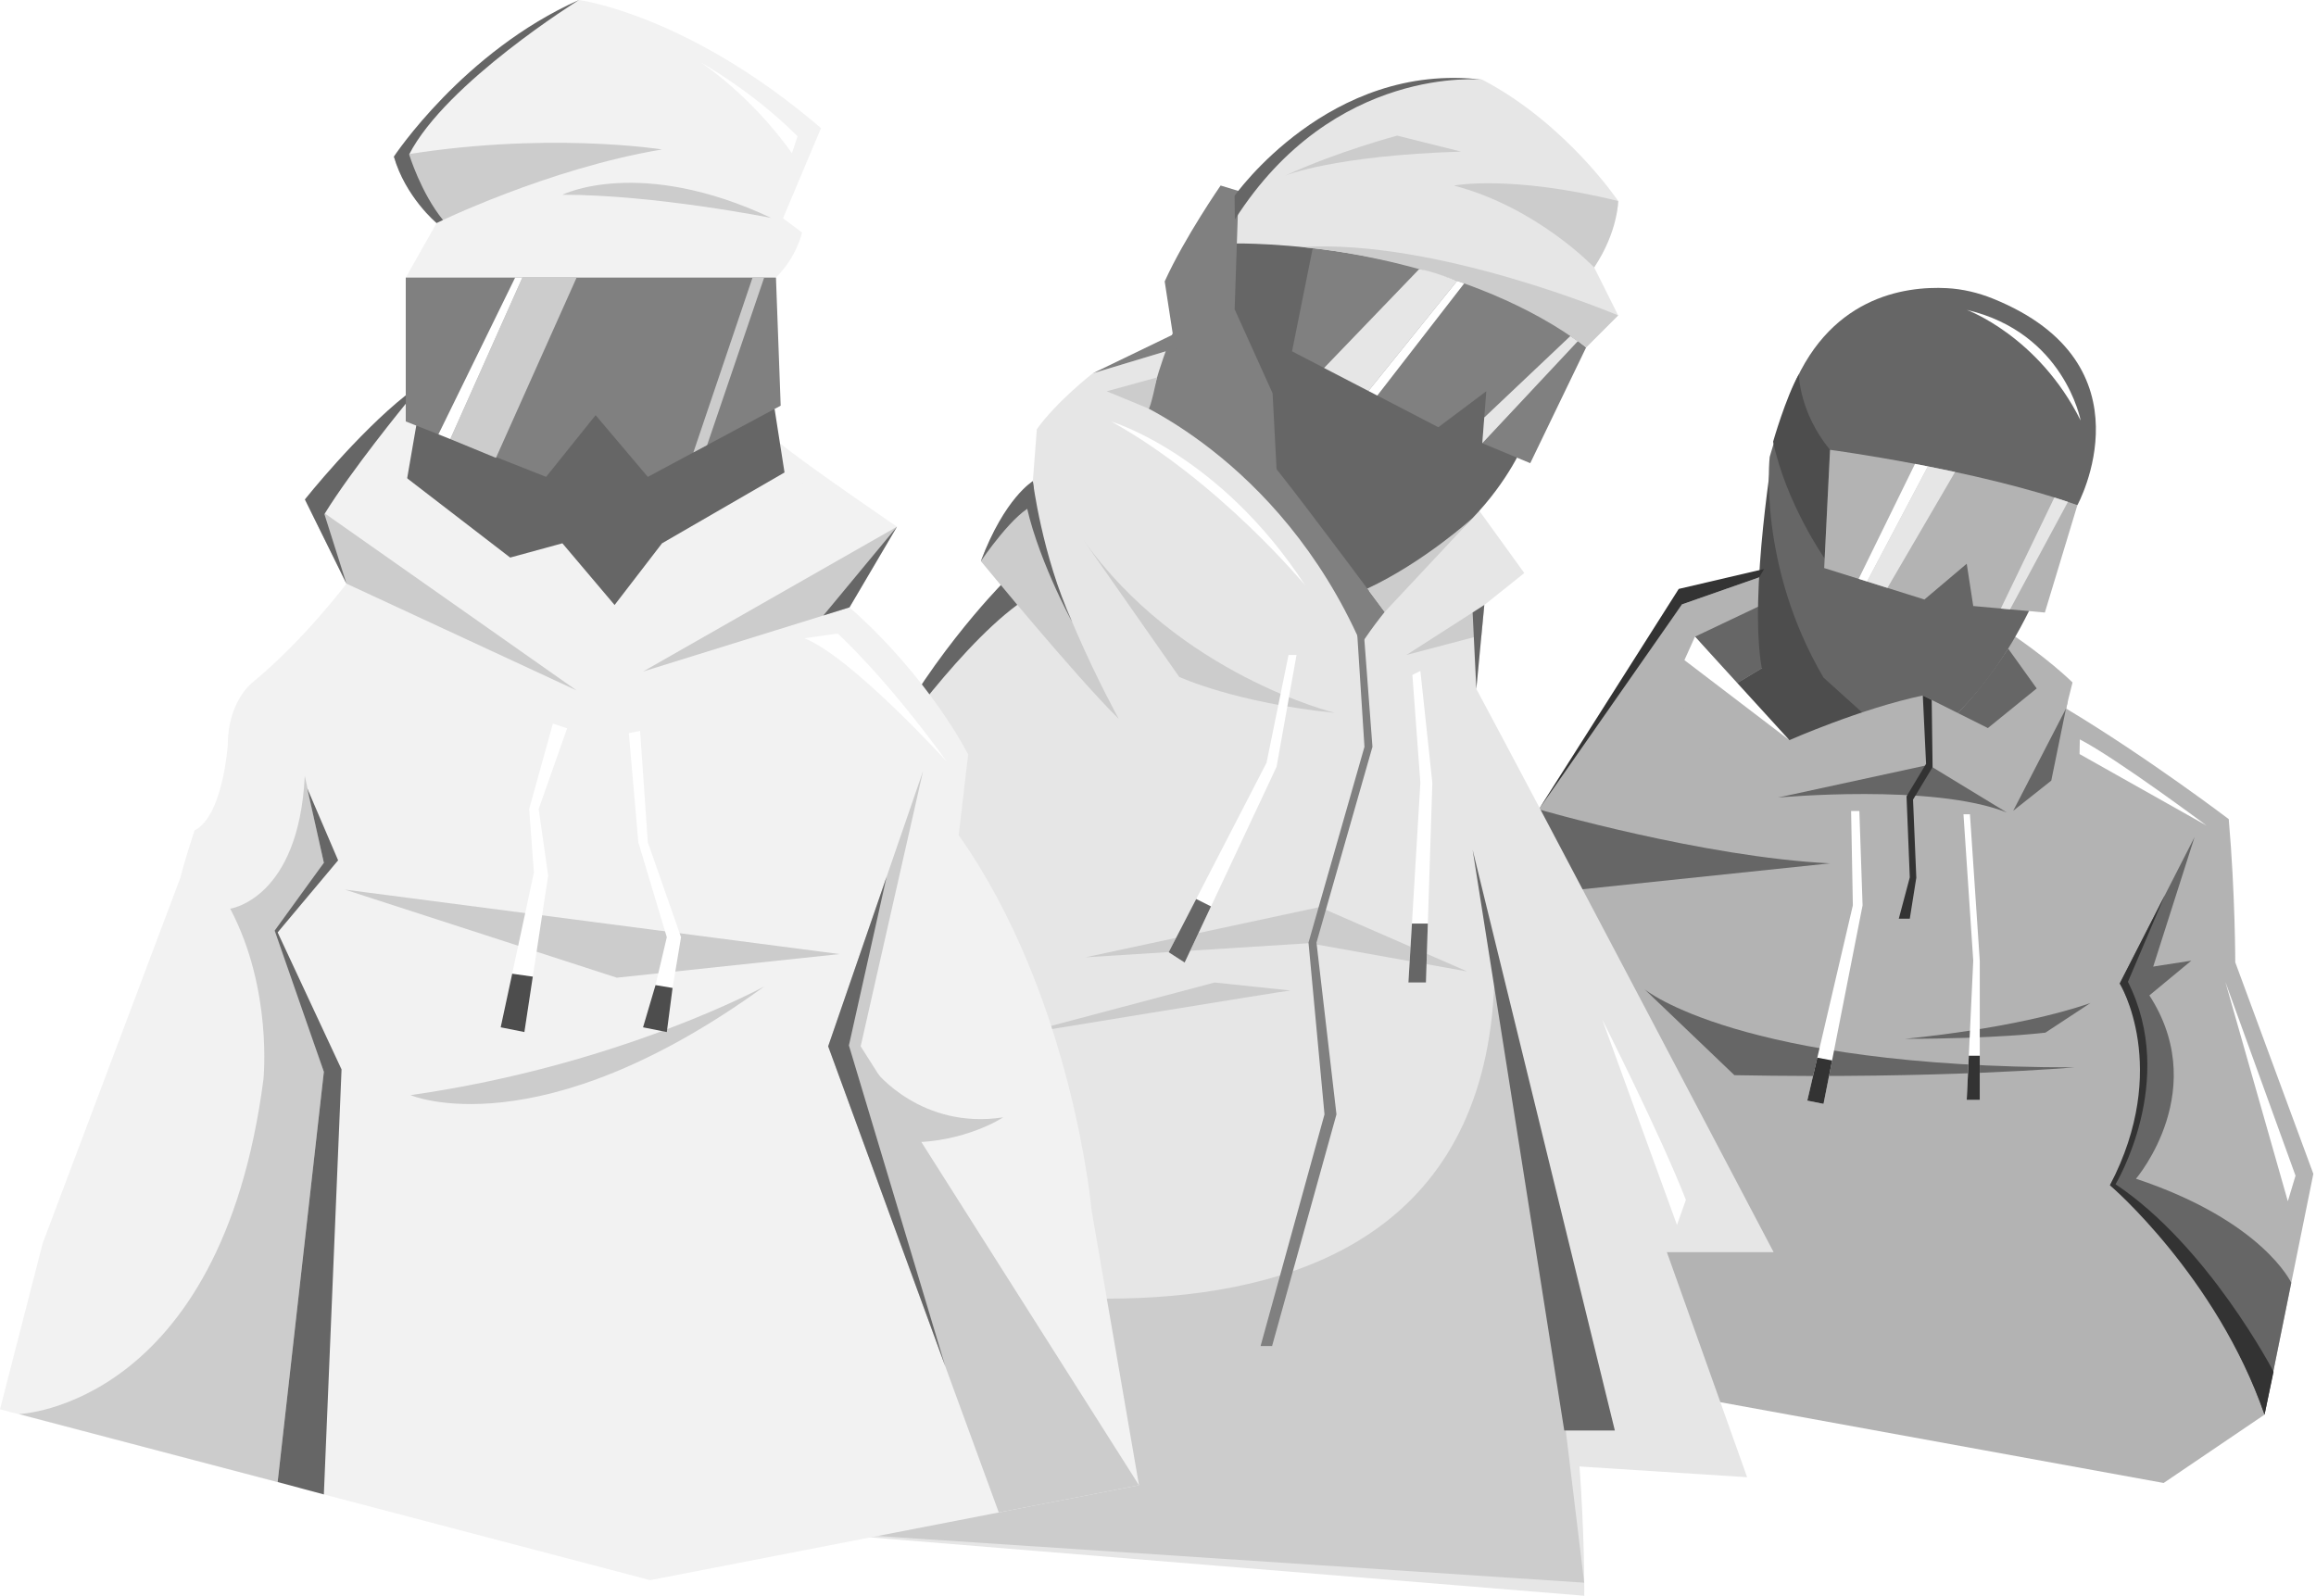 <svg width="743" viewBox="0 0 743 512" fill="none" xmlns="http://www.w3.org/2000/svg">
<path d="M578.227 180.387L539.602 193.915C539.602 193.915 512.46 230.461 493.664 259.693L472.263 435.384L694.122 475.812L726.489 453.882L742.15 376.622L717.097 308.754C717.097 308.754 717.097 286.825 715.007 262.816C715.007 262.816 688.909 242.976 662.8 227.315L664.89 218.968C664.89 218.968 656.543 210.621 641.915 201.217L578.227 180.376V180.387Z" fill="#B3B3B3"/>
<path d="M556.924 219.419L543.771 204.275L573.124 190.34C573.124 190.34 575.224 197.72 579.074 206.001L556.924 219.419Z" fill="#666666"/>
<path d="M569.187 142.236C569.187 142.236 560.993 190.263 565.172 214.272L587.168 231.978L591.798 167.146L569.187 142.236Z" fill="#4D4D4D"/>
<path d="M543.771 227.326C543.771 227.326 569.869 211.665 583.44 203.318L612.672 229.416L582.395 248.211L558.387 245.539L543.771 227.326Z" fill="#4D4D4D"/>
<path d="M567.735 146.646C567.735 146.646 563.82 181.3 585.013 217.417L606.414 236.729L623.219 232.968C623.219 232.968 639.826 221.069 653.397 190.791L630.423 165.738L569.341 141.202L567.724 146.646H567.735Z" fill="#666666"/>
<path d="M574.059 127.092L586.794 150.594L666.452 162.076C666.452 162.076 691.285 116.787 639.353 95.814C634.624 93.9 629.62 92.713 624.528 92.449C611.034 91.756 585.936 95.154 574.048 127.092H574.059Z" fill="#666666"/>
<path d="M577.094 120.064C577.094 120.064 577.182 132.316 587.102 144.326L585.376 179.211C585.376 179.211 573.014 161.559 568.835 141.719C568.835 141.719 572.838 127.664 577.094 120.075V120.064Z" fill="#4D4D4D"/>
<path d="M543.771 204.264C543.771 204.264 563.611 227.789 574.048 237.478C574.048 237.478 597.022 227.327 616.851 223.147L637.736 233.584L653.397 220.871L663.416 224.841L655.487 262.817L567.482 257.516L541.197 233.54L538.547 215.834L543.771 204.264Z" fill="#B3B3B3"/>
<path d="M587.102 144.326C587.102 144.326 634.085 150.594 666.452 162.076L656.015 196.532L633.04 194.443L630.951 180.872L617.379 192.353L585.222 182.257L587.102 144.326Z" fill="#B3B3B3"/>
<path d="M627.211 151.43L605.513 188.625L598.98 186.568L618.49 149.637L627.211 151.43Z" fill="#E6E6E6"/>
<path d="M663.416 161.021L644.852 195.51L641.893 195.246L659.072 159.613L663.416 161.021Z" fill="#E6E6E6"/>
<path d="M618.49 149.637L598.98 186.568L596.285 185.721L614.355 148.834L618.49 149.637Z" fill="white"/>
<path d="M493.664 259.693C493.664 259.693 546.388 275.002 587.102 277.003L490.321 287.133L493.664 259.693Z" fill="#666666"/>
<path d="M628.036 228.745L637.736 233.595L653.397 220.882L644.247 208.113C644.247 208.113 636.614 220.244 628.036 228.756V228.745Z" fill="#666666"/>
<path d="M662.8 227.326L645.864 260.133L658.071 250.466L662.8 227.326Z" fill="#666666"/>
<path d="M643.851 260.705L618.71 245.407L570.396 255.899C570.396 255.899 620.107 251.269 643.851 260.694V260.705Z" fill="#666666"/>
<path d="M619.711 224.577L619.997 246.122L613.728 256.559L614.773 281.612L612.683 294.765H609.153L612.683 281.502L611.638 255.514L617.907 245.077L616.862 223.147L619.711 224.577Z" fill="#333333"/>
<path d="M704.042 268.568L680.034 315.551C680.034 315.551 697.785 343.739 676.9 380.285C676.9 380.285 710.311 407.427 726.489 453.893L735.067 411.573C735.067 411.573 725.972 391.766 685.247 378.195C685.247 378.195 710.3 348.963 688.381 317.641L704.042 268.568Z" fill="#666666"/>
<path d="M527.593 317.41C527.593 317.41 557.672 342.463 665.407 342.463C665.407 342.463 622.812 346.224 556.418 344.97L527.593 317.41Z" fill="#666666"/>
<path d="M596.505 260.209L597.539 290.487L585.013 354.175L579.8 353.13L594.416 290.487L593.855 260.209H596.505Z" fill="white"/>
<path d="M574.059 237.478L540.383 211.798L543.771 204.264L574.059 237.478Z" fill="white"/>
<path d="M611.121 333.302C611.121 333.302 646.623 330.167 670.631 321.82L656.191 331.322C656.191 331.322 640.354 333.302 611.121 333.302Z" fill="#666666"/>
<path d="M629.906 261.255H631.984L635.13 308.238V352.889H630.951L633.04 308.238L629.906 261.255Z" fill="white"/>
<path d="M689.426 310.327L702.998 308.237L686.6 321.809L685.247 316.596L689.426 310.327Z" fill="#666666"/>
<path d="M667.496 134.922C667.496 134.922 662.272 106.735 630.951 99.421C630.951 99.421 653.925 107.769 667.496 134.922Z" fill="white"/>
<path d="M667.233 237.246L667.145 241.942L707.925 264.906C707.925 264.906 679.033 243.339 667.233 237.235V237.246Z" fill="white"/>
<path d="M564.348 185.248L539.602 193.914L493.664 259.693L538.558 188.954L565.964 182.554L564.348 185.248Z" fill="#333333"/>
<path d="M694.551 287.132L680.034 315.54C680.034 315.54 696.553 342.638 676.9 380.273C676.9 380.273 711.048 409.571 726.489 453.882L729.392 440.112C729.392 440.112 708.387 399.761 678.692 379.965C678.692 379.965 698.719 346.862 682.663 315.023L694.551 287.132Z" fill="#333333"/>
<path d="M585.013 354.175L587.762 340.241L583.011 339.35L579.8 353.13L585.013 354.175Z" fill="#333333"/>
<path d="M635.13 352.889V338.724H631.621L630.951 352.889H635.13Z" fill="#333333"/>
<path d="M713.918 315.023L736.431 377.216L733.967 385.421L713.918 315.023Z" fill="white"/>
<path d="M378.201 111.442L350.567 119.774C350.567 119.774 339.033 128.744 332.627 137.714L331.35 154.377C331.35 154.377 321.093 163.346 314.687 180.009L321.093 187.702C321.093 187.702 287.129 230.637 280.723 246.023L255.729 401.757L241.63 490.2L508.237 511.992C508.237 511.992 509.034 456.874 497.5 401.757H569C569 401.757 491.564 254.365 473.624 221.039L476.188 194.119L489.01 183.861L472.347 160.793L378.212 111.442H378.201Z" fill="#E6E6E6"/>
<path d="M506.16 321.558L560.498 473.959L495.34 469.794L479.034 373.992L506.16 321.558Z" fill="#E6E6E6"/>
<path d="M398.641 74.275C398.641 74.275 401.205 87.097 422.997 103.76L485.807 125.551L490.936 137.086C490.936 137.086 480.679 172.976 433.254 192.203L398.651 146.045L383.265 97.354L393.523 79.415L398.651 74.286L398.641 74.275Z" fill="#666666"/>
<path d="M396.163 70.434L432.854 74.275L416.58 111.442L394.789 80.681L396.163 70.434Z" fill="#666666"/>
<path d="M421.709 76.839C421.709 76.839 476.827 84.532 508.865 111.442L490.925 148.609L475.539 142.204L476.816 125.541L461.43 137.075L414.503 112.719L421.698 76.829L421.709 76.839Z" fill="#808080"/>
<path d="M396.076 78.116C396.076 78.116 465.292 76.84 508.865 111.442L519.122 101.185L511.429 85.799C511.429 85.799 519.122 71.354 519.122 64.483C519.122 64.483 502.459 39.662 475.539 25.563C475.539 25.563 433.243 18 396.076 62.795V78.116Z" fill="#E6E6E6"/>
<path d="M397.353 61.28L391.586 59.527C391.586 59.527 380.052 76.19 373.646 90.289L376.21 106.952C376.21 106.952 371.082 118.486 367.241 136.437L428.764 214.623L445.427 197.96C445.427 197.96 419.794 163.357 409.536 150.535L408.26 126.179L396.087 99.226L397.364 61.28H397.353Z" fill="#808080"/>
<path d="M360.824 127.467C360.824 127.467 410.034 146.164 436.695 206.67C436.695 206.67 452.806 181.038 476.675 167.069L481.306 183.862L435.158 228.722L358.249 153.1L360.813 127.467H360.824Z" fill="#E6E6E6"/>
<path d="M314.687 180.02C314.687 180.02 345.157 217.187 358.909 230.647C358.909 230.647 331.989 181.946 331.35 154.387C331.35 154.387 321.742 161.442 314.687 180.02Z" fill="#CCCCCC"/>
<path d="M347.364 172.965L378.31 217.187C378.31 217.187 396.347 225.519 428.255 228.721C428.255 228.721 378.126 216.549 347.364 172.965Z" fill="#CCCCCC"/>
<path d="M368.463 131.081L355.057 125.541L371.179 121.105C371.179 121.105 369.048 131.492 368.463 131.081Z" fill="#CCCCCC"/>
<path d="M444.226 196.347L472.434 166.203C472.434 166.203 456.853 180.366 438.642 188.849L444.226 196.358V196.347Z" fill="#CCCCCC"/>
<path d="M476.177 194.119L451.194 210.143L475.258 203.803L476.177 194.119Z" fill="#CCCCCC"/>
<path d="M348.186 307.157L420.032 302.623L470.702 311.69L423.343 291.035L348.186 307.157Z" fill="#CCCCCC"/>
<path d="M413.378 210.143L406.323 244.724L374.923 305.522L380.052 308.833L409.536 246.033L415.942 210.143H413.378Z" fill="white"/>
<path d="M453.109 216.549L455.673 251.152L451.832 315.239H457.459L459.515 251.152L455.673 215.272L453.109 216.549Z" fill="white"/>
<path d="M380.052 308.833L374.923 305.522L383.752 288.438L388.502 290.818L380.052 308.833Z" fill="#666666"/>
<path d="M451.832 315.239H457.459L458.065 296.336H452.968L451.832 315.239Z" fill="#666666"/>
<path d="M414.016 317.803C412.739 317.803 326.86 331.902 326.86 331.902L389.671 315.239L414.027 317.803H414.016Z" fill="#CCCCCC"/>
<path d="M511.429 85.809C511.429 85.809 493.219 66.582 466.439 59.538C466.439 59.538 484.52 55.989 519.122 64.494C519.122 64.494 519.122 74.275 511.429 85.809Z" fill="#CCCCCC"/>
<path d="M519.122 101.196C519.122 101.196 461.008 76.569 417.651 79.264C417.651 79.264 471.698 83.245 508.876 111.443L519.133 101.185L519.122 101.196Z" fill="#CCCCCC"/>
<path d="M412.339 56.335C412.339 56.335 427.725 49.929 468.733 48.642L448.229 43.513C448.229 43.513 429.002 48.642 412.339 56.335Z" fill="#CCCCCC"/>
<path d="M467.456 90.138C467.456 90.138 459.374 86.892 455.284 86.351L424.782 118.053L439.01 125.433L467.456 90.138Z" fill="#E6E6E6"/>
<path d="M503.79 107.818L476.177 133.948L475.539 142.204L506.182 109.473L503.79 107.818Z" fill="#E6E6E6"/>
<path d="M439.01 125.433L441.856 126.915L469.729 90.938L467.456 90.138L439.01 125.433Z" fill="white"/>
<path d="M514.001 327.086C514.001 327.086 532.758 364.154 540.852 384.979L537.995 393.027L514 327.075L514.001 327.086Z" fill="white"/>
<path d="M255.718 401.756C255.718 401.756 473.689 469.793 479.402 315.239L497.331 417.781L508.227 507.804L241.619 490.2L255.718 401.756Z" fill="#CCCCCC"/>
<path d="M435.418 203.468L437.734 239.617L419.783 302.428L424.912 357.546L404.408 431.88H408.097L428.753 357.546L422.347 302.428L440.298 239.617L437.355 200.589L435.418 203.468Z" fill="#808080"/>
<path d="M356.561 135.268C356.561 135.268 391.164 145.526 418.723 187.821C418.723 187.821 391.164 154.495 356.561 135.268Z" fill="white"/>
<path d="M331.35 154.387C331.35 154.387 322.305 159.667 314.687 180.02C314.687 180.02 325.713 163.714 332.086 162.026L331.35 154.387Z" fill="#666666"/>
<path d="M321.093 187.713C321.093 187.713 295.482 213.789 280.723 246.033C280.723 246.033 305.62 209.364 326.362 194.053L321.093 187.713Z" fill="#666666"/>
<path d="M476.177 194.119L473.624 221.039L472.434 196.521L476.177 194.119Z" fill="#666666"/>
<path d="M501.832 458.974L472.434 272.641L518.062 458.974H501.832Z" fill="#666666"/>
<path d="M350.567 119.774L378.201 111.443L379.294 105.892L350.567 119.774Z" fill="#808080"/>
<path d="M331.35 154.387C331.35 154.387 334.272 178.083 343.934 199.507C343.934 199.507 331.956 177.65 328.71 159.256L331.35 154.387Z" fill="#666666"/>
<path d="M396.076 62.806C396.076 62.806 426.535 19.558 475.539 25.574C475.539 25.574 427.92 20.564 396.163 70.434L396.065 62.806H396.076Z" fill="#666666"/>
<path d="M132.458 124.837C132.458 124.837 111.881 142.345 97.804 160.239L111.133 187.261C111.133 187.261 97.43 205.528 80.68 219.231C80.68 219.231 73.07 225.324 73.07 239.027C73.07 239.027 71.552 261.87 62.413 266.434C62.413 266.434 59.366 275.573 57.849 281.655L13.703 398.892L0 452.177L208.585 506.99L365.404 476.537L350.183 388.235C350.183 388.235 344.09 319.719 307.555 267.952L310.601 242.074C310.601 242.074 298.416 217.714 272.538 194.871L287.759 168.993C287.759 168.993 258.834 149.274 250.454 142.389L208.585 129.412L158.347 118.755L132.469 124.848L132.458 124.837Z" fill="#F2F2F2"/>
<path d="M130.171 89.061L140.069 71.552C140.069 71.552 130.929 63.941 126.365 50.238C126.365 50.238 153.772 13.692 185.743 0C185.743 0 220.76 4.564 263.388 41.11L251.202 70.034L257.295 74.598C257.295 74.598 255.777 82.209 248.925 89.061C248.925 89.061 165.947 97.43 130.171 89.061Z" fill="#F2F2F2"/>
<path d="M133.987 133.976L130.171 156.07L164.429 193.353L199.446 199.435L252.742 158.336L248.496 131.215L194.882 121.031L133.987 133.976Z" fill="#666666"/>
<path d="M130.171 89.061H248.936L250.454 130.16L207.826 153.002L191.077 133.206L175.196 153.002L130.171 135.219V89.061Z" fill="#808080"/>
<path d="M124.089 148.438L163.67 178.892L180.42 174.316L197.17 194.113L212.391 174.316L252.742 150.979L265.686 162.142L210.873 213.909L169.763 212.38L136.263 184.973L117.996 163.66L124.089 148.438Z" fill="#F2F2F2"/>
<path d="M247.408 69.924C247.408 69.924 210.191 62.479 180.42 62.479C180.42 62.479 205.231 50.073 247.408 69.924Z" fill="#CCCCCC"/>
<path d="M167.596 89.061L144.468 140.871L159.106 146.909L184.984 89.061H167.596Z" fill="#CCCCCC"/>
<path d="M241.425 89.061L222.443 145.172L226.853 142.807L245.153 89.061H241.425Z" fill="#CCCCCC"/>
<path d="M272.527 194.871L206.298 215.459L287.759 168.993L272.527 194.871Z" fill="#CCCCCC"/>
<path d="M111.144 187.26L184.984 221.519L97.815 160.239L111.144 187.26Z" fill="#CCCCCC"/>
<path d="M167.596 89.061L144.468 140.871L140.652 139.354L165.265 89.061H167.596Z" fill="white"/>
<path d="M140.069 71.552C140.069 71.552 175.845 54.044 212.391 47.951C212.391 47.951 174.327 41.858 126.365 50.239C126.365 50.239 130.171 63.183 140.069 71.552Z" fill="#CCCCCC"/>
<path d="M296.128 247.397L265.686 335.71L320.422 485.27L365.404 476.537L276.112 335.71L296.128 247.397Z" fill="#CCCCCC"/>
<path d="M97.771 248.925L103.897 276.838L89.061 299.174L103.897 343.903L89.061 475.514L6.093 453.705C6.093 453.705 70.804 451.418 84.507 346.366C84.507 346.366 87.554 317.442 73.85 291.553C73.85 291.553 95.835 288.507 97.782 248.925H97.771Z" fill="#CCCCCC"/>
<path d="M269.348 306.114L197.873 313.692L110.638 285.427L269.348 306.114Z" fill="#CCCCCC"/>
<path d="M245.219 316.485C245.219 316.485 199.017 341.78 131.699 351.371C131.699 351.371 172.71 369.077 245.219 316.485Z" fill="#CCCCCC"/>
<path d="M280.995 343.859C280.995 343.859 295.644 362.533 321.83 358.497C321.83 358.497 309.744 366.547 291.619 366.547L280.995 343.848V343.859Z" fill="#CCCCCC"/>
<path d="M225.049 20.159C225.049 20.159 241.37 29.221 255.876 43.728L254.061 49.172C254.061 49.172 243.185 32.851 225.049 20.159Z" fill="white"/>
<path d="M268.721 203.251C268.721 203.251 283.943 216.955 303.739 244.361C303.739 244.361 273.286 210.862 258.065 204.78L268.721 203.262V203.251Z" fill="white"/>
<path d="M177.373 232.175L181.937 233.693L172.809 259.582L175.856 280.896L168.234 331.134L160.624 329.616L171.281 279.961L169.763 259.582L177.373 232.175Z" fill="white"/>
<path d="M168.234 331.134L170.929 313.351L164.319 312.416L160.624 329.617L168.234 331.134Z" fill="#4D4D4D"/>
<path d="M201.734 235.222L205.352 234.519L207.826 270.24L218.483 300.693L213.919 328.088L207.826 326.571L213.919 300.693L204.78 270.24L201.734 235.222Z" fill="white"/>
<path d="M213.919 331.134L215.767 316.98L210.301 316.067L206.298 329.617L213.919 331.134Z" fill="#4D4D4D"/>
<path d="M140.069 71.552C140.069 71.552 129.973 63.084 126.365 50.238C126.365 50.238 148.647 16.497 185.743 0C185.743 0 143.071 26.527 131.259 49.556C131.259 49.556 135.076 61.995 142.114 70.584" fill="#666666"/>
<path d="M111.144 187.26L97.815 160.239C97.815 160.239 114.499 139.288 130.182 126.827V129.533C130.182 129.533 112.871 150.659 104.073 164.957L111.144 187.26Z" fill="#666666"/>
<path d="M98.574 252.94L108.472 276.035L89.072 299.164L109.572 343.122L103.897 479.485L89.072 475.503L103.897 343.892L88.126 298.581L103.897 276.827L98.574 252.94Z" fill="#666666"/>
<path d="M287.759 168.993L272.527 194.871L264.146 197.478L287.759 168.993Z" fill="#666666"/>
<path d="M284.437 281.303L265.686 335.709L303.244 438.341L272.34 335.423L284.437 281.303Z" fill="#666666"/>
</svg>
